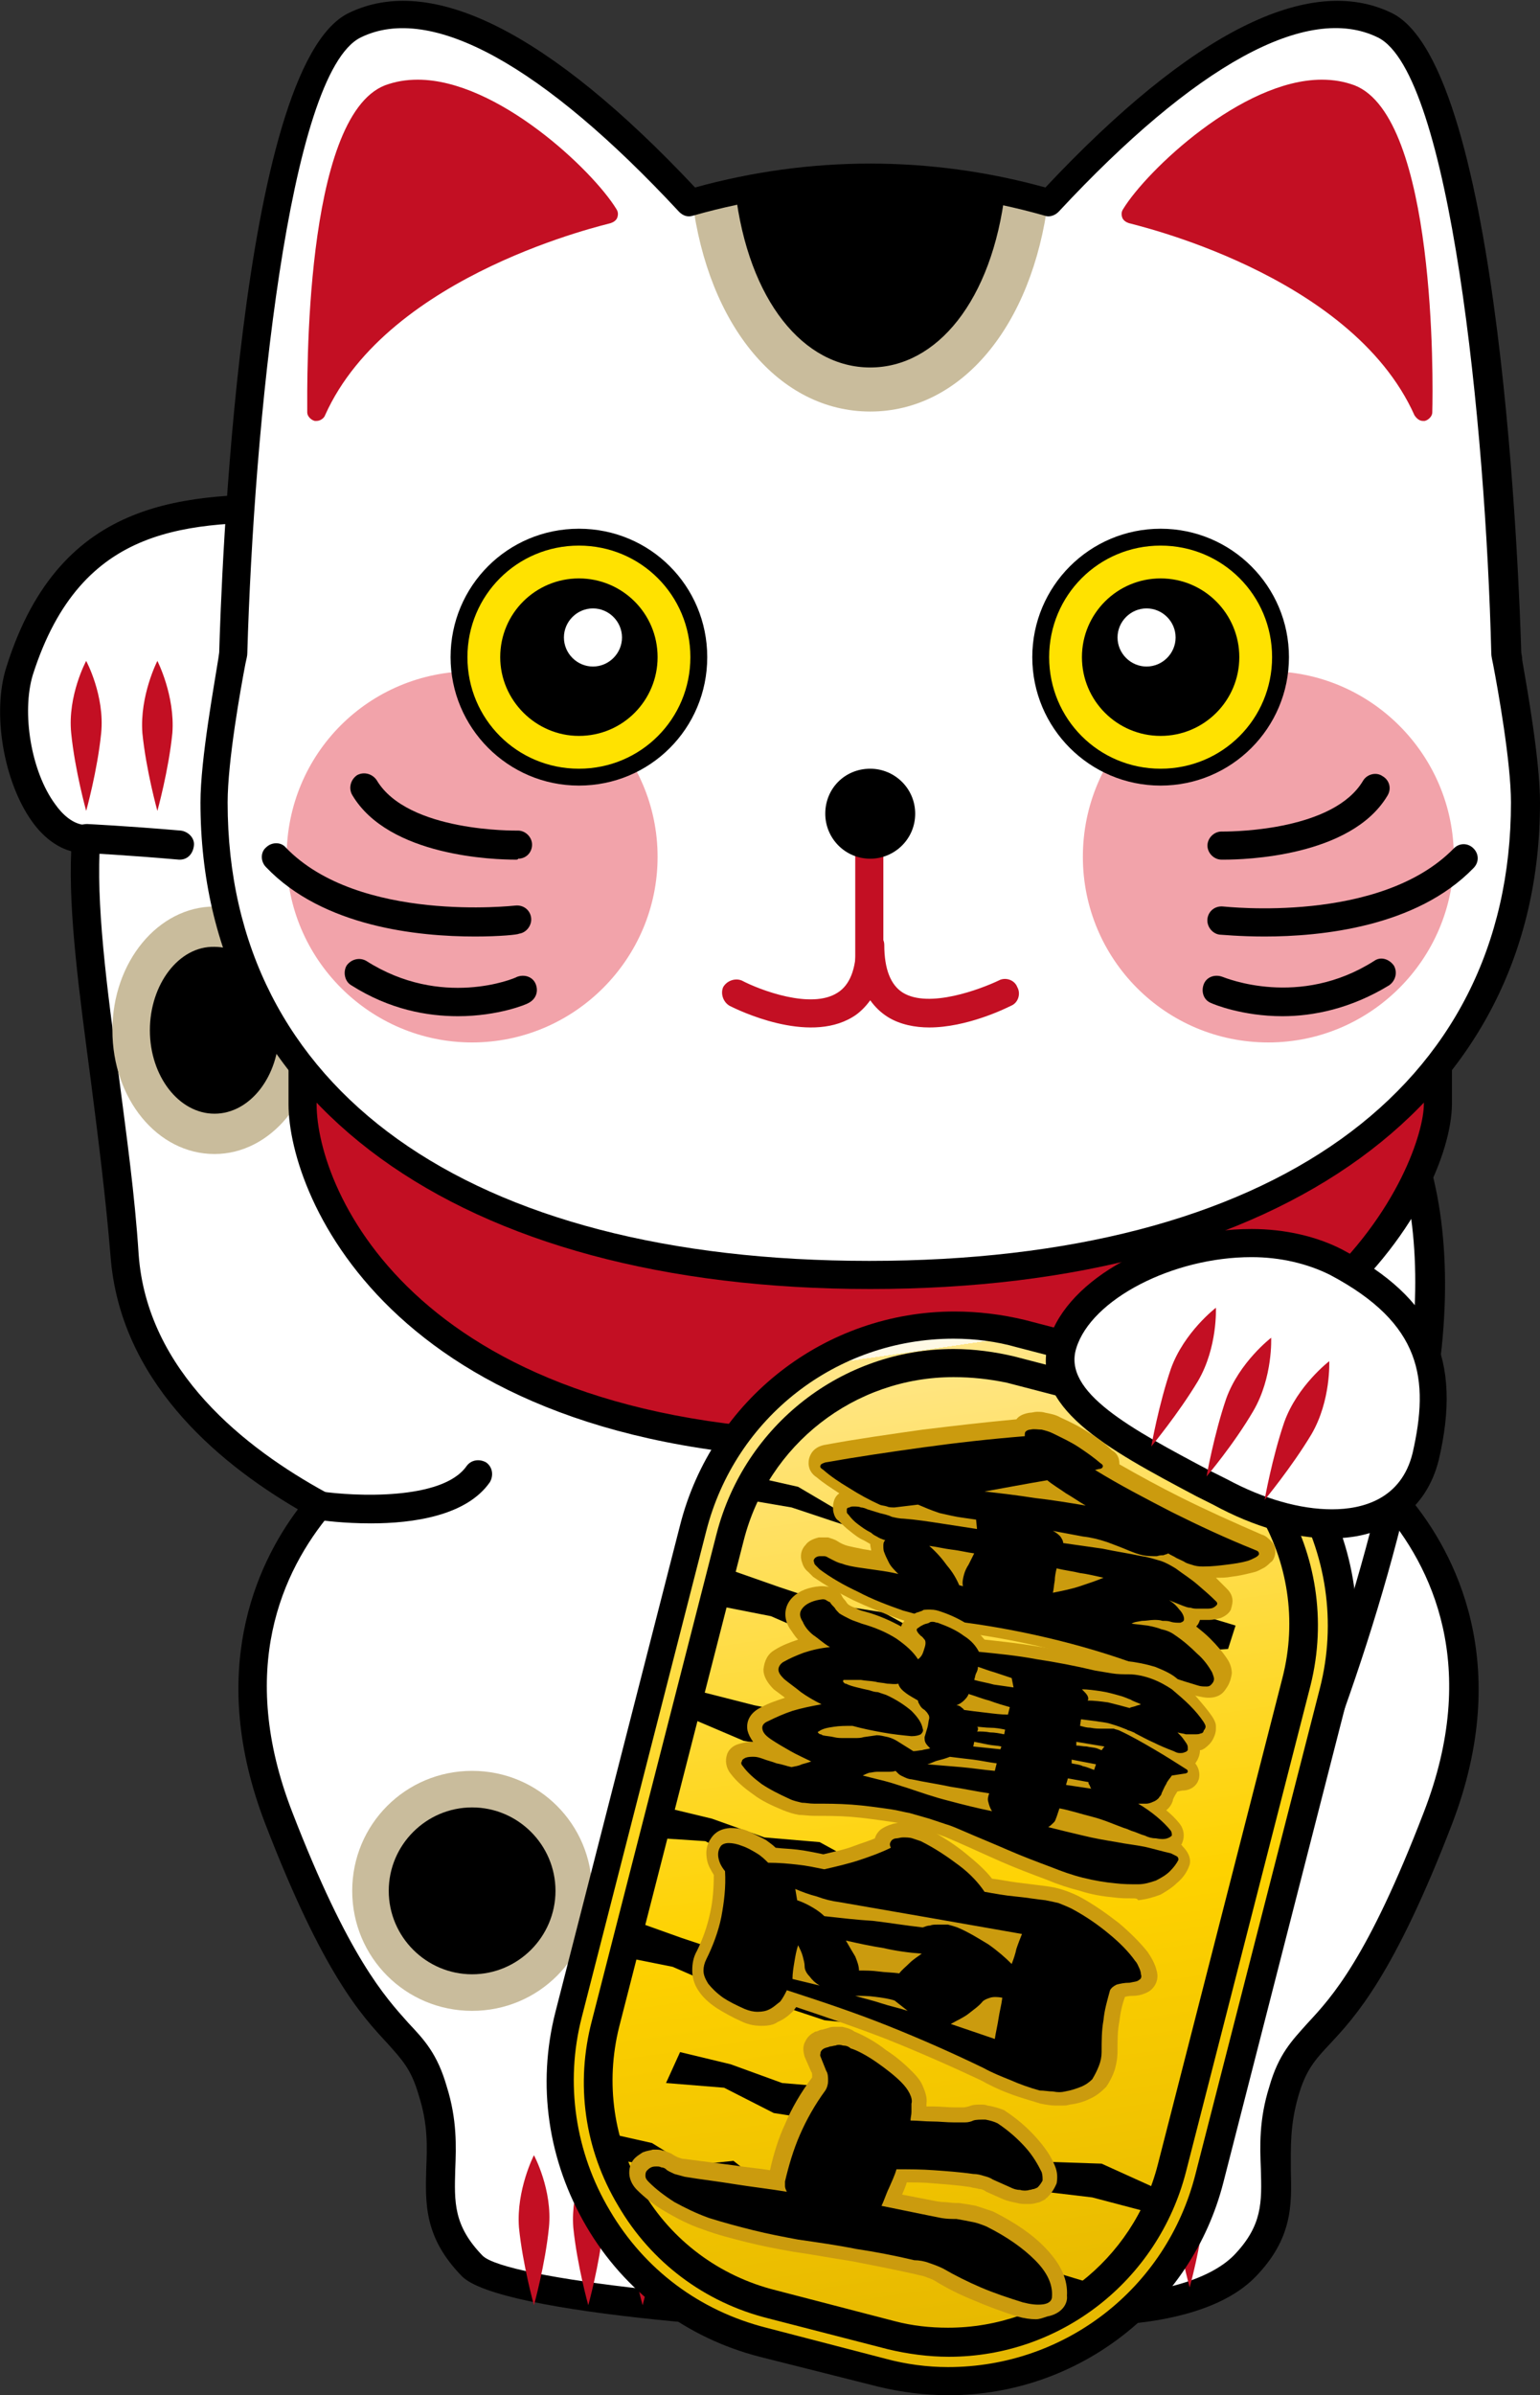 <?xml version="1.0" encoding="utf-8"?>
<!-- Generator: Adobe Illustrator 22.0.1, SVG Export Plug-In . SVG Version: 6.00 Build 0)  -->
<svg version="1.0" id="ÉåÉCÉÑÅ_x5B__x5F_1" xmlns="http://www.w3.org/2000/svg" xmlns:xlink="http://www.w3.org/1999/xlink"
	 x="0px" y="0px" viewBox="0 0 164.4 255.5" enable-background="new 0 0 164.4 255.5" xml:space="preserve">
<rect x="0" y="0" width="164.4" height="255.5" fill="#333333" stroke="none"/>
<g>
	<g>
		<g>
			<path fill="#FFFFFF" d="M2.1,71.6C7.6,54.2,20,54.2,32.3,54.2c12.3,0,16.9,3.5,16.9,14.4c0,8-5.4,14.9-13,18l11.9,22.5
				c17.7-10.7,43.5-11.6,43.5-11.6s27,0.9,44.7,12.3c1.4,0.1,2.8,0.4,4.1,0.9c12.4,4.9,15.8,26.3,8.2,49.2c5,5.8,11.3,17.1,4.8,33.9
				c-9.9,25.5-14,20.9-16.5,29.1c-2.5,8.2,1.8,12.6-4.2,18.7c-3.8,4-12.1,5.1-20,4.7c-8.3,2.7-58.3-0.3-62.5-4.7
				c-6-6.1-1.7-10.5-4.2-18.7c-2.5-8.2-6.6-3.6-16.5-29.1c-6.3-16.3-0.6-27.5,4.4-33.4c-8.7-4.7-19.7-13.3-20.7-26.6
				c-1.2-15.9-5-33.3-4.1-44.4C3.6,89.5,0,78.1,2.1,71.6z"/>
			<path d="M99.3,249c-15.3,0-46-2.1-50-6.2c-4-4.1-3.9-7.7-3.8-11.4c0.1-2.4,0.2-4.8-0.8-7.9c-0.8-2.8-1.8-3.8-3.4-5.6
				c-2.7-2.9-6.8-7.3-13-23.4c-6.2-16.1-1-27.5,3.5-33.5c-8.9-5.2-19-13.9-20-27c-0.5-6.1-1.3-12.5-2.1-18.7
				c-1.2-9.1-2.4-17.8-2.1-24.5c-1.5-0.4-3-1.5-4.2-3.2C0.4,83.4-0.9,76,0.7,71.1c5.8-18.4,19.5-18.4,31.6-18.4
				c13.5,0,18.5,4.3,18.5,15.9c0,7.8-4.8,15.1-12.5,18.8l10.4,19.7c17.8-10,41.8-10.9,42.9-11c1.2,0,27.4,1,45.3,12.4
				c1.5,0.2,2.9,0.5,4.2,1c12.9,5.1,16.9,26.6,9.4,50.3c4.8,5.8,11.1,17.6,4.5,34.8c-6.2,16.1-10.3,20.5-13,23.4
				c-1.6,1.7-2.6,2.8-3.4,5.6c-0.9,3.1-0.8,5.5-0.8,7.9c0.1,3.7,0.2,7.3-3.8,11.4c-4.4,4.5-13.2,5.2-18.1,5.2c-0.9,0-1.9,0-2.8-0.1
				C110.7,248.7,106.1,249,99.3,249z M32.3,55.7c-12.1,0-23.6,0-28.8,16.3c-1.2,4-0.2,10.3,2.4,13.8c0.7,1,1.9,2.2,3.3,2.2
				c0.4,0,0.8,0.2,1.1,0.5c0.3,0.3,0.4,0.7,0.4,1.1c-0.5,6.6,0.7,15.7,2,25.3c0.8,6.2,1.7,12.6,2.1,18.9c0.9,12.5,11.4,20.7,20,25.4
				c0.4,0.2,0.7,0.6,0.8,1c0.1,0.4,0,0.9-0.3,1.2c-5.2,6.2-10,16.7-4.1,31.9c6,15.5,9.9,19.7,12.4,22.5c1.7,1.8,3.1,3.3,4.1,6.8
				c1.1,3.5,1,6.4,0.9,8.8c-0.1,3.5-0.2,6,2.9,9.2c2.4,2.5,27.9,5.3,47.8,5.3c8.9,0,12-0.6,13.1-1c0.2-0.1,0.4-0.1,0.5-0.1
				c1,0.1,1.9,0.1,2.9,0.1c7.4,0,13.2-1.6,15.9-4.3c3.1-3.2,3-5.7,2.9-9.2c-0.1-2.5-0.2-5.3,0.9-8.8c1-3.5,2.4-4.9,4.1-6.8
				c2.6-2.8,6.4-6.9,12.4-22.5c6-15.5,0.9-26.2-4.5-32.4c-0.4-0.4-0.5-1-0.3-1.5c7.3-22.1,4-42.8-7.3-47.3c-1.1-0.5-2.4-0.7-3.7-0.8
				c-0.2,0-0.5-0.1-0.7-0.2c-17.2-11.1-43.7-12.1-44-12.1c-0.1,0-25.5,1-42.7,11.3c-0.4,0.2-0.8,0.3-1.2,0.2
				c-0.4-0.1-0.7-0.4-0.9-0.7L34.8,87.4c-0.2-0.4-0.2-0.8-0.1-1.2c0.2-0.4,0.5-0.7,0.9-0.9c7.3-3,12.1-9.5,12.1-16.6
				C47.7,58.7,44.1,55.7,32.3,55.7z"/>
		</g>
		<path d="M39.6,162.5c-2.9,0-5.2-0.3-5.7-0.4c-0.8-0.1-1.4-0.9-1.3-1.7c0.1-0.8,0.9-1.4,1.7-1.3c3.4,0.5,12.9,1,15.5-2.7
			c0.5-0.7,1.4-0.8,2.1-0.4c0.7,0.5,0.8,1.4,0.4,2.1C49.8,161.7,44.1,162.5,39.6,162.5z"/>
		<path d="M112.9,248C112.9,248,112.9,248,112.9,248c-0.8,0-1.5-0.7-1.5-1.5c0-0.3,0.1-2.7,2.3-8.3c0.4-0.6,24-38.9,33.5-78.5
			c0.2-0.8,1-1.3,1.8-1.1c0.8,0.2,1.3,1,1.1,1.8c-9.6,40.1-33.5,78.8-33.8,79.1c-1.9,4.8-2,6.9-2,6.9
			C114.4,247.3,113.7,248,112.9,248z"/>
		<path fill="#C30F23" d="M16.8,70.5c0,0,1.9,3.7,1.6,7.7c-0.4,4-1.6,8.3-1.6,8.3s-1.2-4.3-1.6-8.3C14.9,74.2,16.8,70.5,16.8,70.5z"
			/>
		<path fill="#C30F23" d="M9.2,70.5c0,0,2,3.7,1.6,7.7c-0.4,4-1.6,8.3-1.6,8.3S8,82.2,7.6,78.2C7.2,74.2,9.2,70.5,9.2,70.5z"/>
		<path fill="#C30F23" d="M68.6,229.9c0,0,1.9,3.7,1.6,7.7c-0.4,4-1.6,8.3-1.6,8.3s-1.2-4.3-1.6-8.3
			C66.7,233.6,68.6,229.9,68.6,229.9z"/>
		<path fill="#C30F23" d="M62.8,229.9c0,0,1.9,3.7,1.6,7.7c-0.4,4-1.6,8.3-1.6,8.3s-1.2-4.3-1.6-8.3
			C60.9,233.6,62.8,229.9,62.8,229.9z"/>
		<path fill="#C30F23" d="M57,229.9c0,0,2,3.7,1.6,7.7c-0.4,4-1.6,8.3-1.6,8.3s-1.2-4.3-1.6-8.3C55.1,233.6,57,229.9,57,229.9z"/>
		<path fill="#C30F23" d="M127,228c0,0,1.9,3.7,1.6,7.7c-0.4,4-1.6,8.3-1.6,8.3s-1.2-4.3-1.6-8.3C125.1,231.7,127,228,127,228z"/>
		<path fill="#C30F23" d="M121.2,229.8c0,0,2,3.7,1.6,7.7c-0.4,4-1.6,8.3-1.6,8.3s-1.2-4.3-1.6-8.3
			C119.3,233.5,121.2,229.8,121.2,229.8z"/>
		<path d="M19.2,91.7c-0.1,0-0.1,0-0.1,0C13.4,91.2,9.3,91,9.2,91c-0.8,0-1.5-0.7-1.5-1.6c0-0.8,0.6-1.5,1.6-1.5c0,0,4.2,0.2,10,0.7
			c0.8,0.1,1.5,0.8,1.4,1.6C20.6,91.1,20,91.7,19.2,91.7z"/>
		<g>
			<path fill="#C9BC9C" d="M22.9,123.1c6,0,10.9-5.9,10.9-13.2c0-7.3-4.9-13.2-10.9-13.2S12,102.6,12,109.9
				C12,117.2,16.8,123.1,22.9,123.1L22.9,123.1z"/>
			<path d="M16,109.9c0,4.9,3.1,8.9,6.9,8.9c3.8,0,6.9-4,6.9-8.9c0-4.9-3.1-8.9-6.9-8.9C19.1,100.9,16,105,16,109.9z"/>
		</g>
		<g>
			<path fill="#C9BC9C" d="M37.6,201.7c0,7.1,5.7,12.8,12.8,12.8s12.8-5.7,12.8-12.8c0-7.1-5.7-12.8-12.8-12.8
				S37.6,194.6,37.6,201.7z"/>
			<path d="M41.5,201.7c0,4.9,4,8.9,8.9,8.9c4.9,0,8.9-4,8.9-8.9c0-4.9-4-8.9-8.9-8.9C45.5,192.8,41.5,196.8,41.5,201.7z"/>
		</g>
	</g>
	<g>
		<g>
			<path fill="#C30F23" d="M32.3,117.7c0,7.5,9.1,36.4,59.3,36.4c49.5,0,61.9-28.9,61.9-36.4v-5.3c0-7.5-5.4-13.6-12.1-13.6h-97
				c-6.7,0-12.1,6.1-12.1,13.6V117.7z"/>
			<path d="M91.6,155.7c-49.6,0-60.8-28.1-60.8-37.9v-5.3c0-8.3,6.1-15.1,13.6-15.1h97c7.5,0,13.6,6.8,13.6,15.1v5.3
				C154.9,127.9,139.9,155.7,91.6,155.7z M44.4,100.4c-5.8,0-10.6,5.4-10.6,12.1v5.3c0,9.1,10.6,34.9,57.8,34.9
				c49.9,0,60.4-29.2,60.4-34.9v-5.3c0-6.7-4.7-12.1-10.6-12.1H44.4z"/>
		</g>
		<path fill="#FFFFFF" d="M24.9,69.7c0,0,1.6-61.4,12.9-67c10.4-5.1,25.4,7.7,35.9,18.9c6.1-1.8,12.5-2.7,19.2-2.7
			c6.7,0,13.1,1,19.2,2.7c10.4-11.2,25.4-24.1,35.9-18.9c11.3,5.6,12.9,67,12.9,67c0,0,2,10.5,2,15.9c0,34.7-31.3,50.4-70,50.4
			c-38.7,0-70-15.7-70-50.4C22.9,80.2,25,69.7,24.9,69.7z"/>
		<g>
			<path fill="#F2A3AA" d="M30.6,91.4c0,10.9,8.9,19.8,19.8,19.8c10.9,0,19.8-8.9,19.8-19.8c0-10.9-8.9-19.8-19.8-19.8
				C39.4,71.6,30.6,80.4,30.6,91.4z"/>
			<path fill="#F2A3AA" d="M115.6,91.4c0,10.9,8.8,19.8,19.8,19.8c10.9,0,19.8-8.9,19.8-19.8c0-10.9-8.9-19.8-19.8-19.8
				C124.4,71.6,115.6,80.4,115.6,91.4z"/>
		</g>
		<g>
			<g>
				<circle cx="123.9" cy="70.1" r="13.7"/>
				<path fill="#FFE200" d="M135.8,70.1c0,6.6-5.3,11.9-11.9,11.9c-6.6,0-11.9-5.3-11.9-11.9c0-6.6,5.3-11.9,11.9-11.9
					C130.5,58.2,135.8,63.5,135.8,70.1z"/>
				<circle cx="123.9" cy="70.1" r="8.4"/>
				<path fill="#FFFFFF" d="M125.5,68c0,1.7-1.4,3.1-3.1,3.1c-1.7,0-3.1-1.4-3.1-3.1c0-1.7,1.4-3.1,3.1-3.1
					C124.1,64.9,125.5,66.3,125.5,68z"/>
			</g>
			<g>
				<path d="M48.1,70.1c0,7.5,6.1,13.7,13.7,13.7c7.6,0,13.7-6.1,13.7-13.7c0-7.6-6.1-13.7-13.7-13.7C54.2,56.4,48.1,62.5,48.1,70.1
					z"/>
				<path fill="#FFE200" d="M49.9,70.1c0,6.6,5.3,11.9,11.9,11.9c6.6,0,11.9-5.3,11.9-11.9c0-6.6-5.3-11.9-11.9-11.9
					C55.2,58.2,49.9,63.5,49.9,70.1z"/>
				<path d="M53.4,70.1c0,4.6,3.8,8.4,8.4,8.4c4.7,0,8.4-3.8,8.4-8.4c0-4.7-3.8-8.4-8.4-8.4C57.2,61.7,53.4,65.4,53.4,70.1z"/>
				<path fill="#FFFFFF" d="M60.2,68c0,1.7,1.4,3.1,3.1,3.1c1.7,0,3.1-1.4,3.1-3.1c0-1.7-1.4-3.1-3.1-3.1
					C61.6,64.9,60.2,66.3,60.2,68z"/>
			</g>
		</g>
		<g>
			<path fill="#C30F23" d="M41.1,9.1c1.1-0.4,2.2-0.6,3.5-0.6c8.5,0,18.7,9.7,21.2,13.8c0.2,0.3,0.2,0.6,0.1,0.9
				c-0.1,0.3-0.4,0.5-0.7,0.6c-0.2,0.1-23.7,5.3-30.5,20.5c-0.1,0.3-0.5,0.6-0.9,0.6c-0.1,0-0.1,0-0.2,0c-0.4-0.1-0.8-0.5-0.8-0.9
				C32.8,40.7,32.4,12.5,41.1,9.1z"/>
			<path fill="#C30F23" d="M144.6,9.1c-1.1-0.4-2.2-0.6-3.5-0.6c-8.5,0-18.7,9.7-21.2,13.8c-0.2,0.3-0.2,0.6-0.1,0.9
				c0.1,0.3,0.4,0.5,0.7,0.6c0.2,0.1,23.7,5.3,30.5,20.5c0.2,0.3,0.5,0.6,0.9,0.6c0.1,0,0.1,0,0.2,0c0.4-0.1,0.8-0.5,0.8-0.9
				C153,40.7,153.3,12.5,144.6,9.1z"/>
		</g>
		<g>
			<rect x="91.3" y="86.8" fill="#C30F23" width="3" height="15.9"/>
			<path fill="#C30F23" d="M99.2,109.6c-1.5,0-3.1-0.3-4.4-1.1c-0.8-0.5-1.4-1.1-1.9-1.8c-0.5,0.7-1.2,1.4-1.9,1.8
				c-4.8,2.9-12.3-0.8-13.1-1.2c-0.7-0.4-1-1.3-0.7-2c0.4-0.7,1.3-1,2-0.7c1.9,1,7.4,3.1,10.2,1.3c1.3-0.8,2-2.5,2-5.1
				c0-0.8,0.7-1.5,1.5-1.5c0.8,0,1.5,0.7,1.5,1.5c0,2.6,0.7,4.3,2,5.1c2.8,1.7,8.3-0.4,10.2-1.3c0.7-0.4,1.7-0.1,2,0.7
				c0.4,0.7,0.1,1.7-0.7,2C107.3,107.6,103.2,109.6,99.2,109.6z"/>
		</g>
		<path d="M88.1,86.8c0,2.6,2.1,4.8,4.8,4.8c2.6,0,4.8-2.1,4.8-4.8c0-2.7-2.2-4.8-4.8-4.8C90.2,82,88.1,84.1,88.1,86.8z"/>
		<g>
			<g>
				<path d="M55,91.7c-2.1,0-13.5-0.3-17.4-6.9c-0.4-0.7-0.2-1.6,0.5-2.1c0.7-0.4,1.6-0.2,2.1,0.5c3.3,5.6,14.9,5.4,15.1,5.4
					c0,0,0,0,0,0c0.8,0,1.5,0.7,1.5,1.5c0,0.8-0.6,1.5-1.5,1.5C55.3,91.7,55.2,91.7,55,91.7z"/>
				<path d="M48.9,108.4c-3.3,0-7.3-0.7-11.4-3.3c-0.7-0.4-0.9-1.4-0.5-2.1c0.5-0.7,1.4-0.9,2.1-0.5c8,5.1,15.8,1.9,16.1,1.7
					c0.8-0.3,1.7,0,2,0.8c0.3,0.8,0,1.6-0.8,2C56.3,107.1,53.2,108.4,48.9,108.4z"/>
				<path d="M50.7,99.9c-6,0-16.2-1-22.3-7.4c-0.6-0.6-0.6-1.6,0-2.1c0.6-0.6,1.6-0.6,2.1,0c7.8,8.1,24.4,6.2,24.5,6.2
					c0.9-0.1,1.6,0.5,1.7,1.3c0.1,0.8-0.5,1.6-1.3,1.7C55.3,99.7,53.4,99.9,50.7,99.9z"/>
			</g>
			<g>
				<path d="M130.7,91.7c-0.2,0-0.3,0-0.3,0c-0.8,0-1.5-0.7-1.5-1.5c0-0.8,0.7-1.5,1.5-1.5c0,0,0,0,0.2,0c1.5,0,11.8-0.2,14.9-5.4
					c0.4-0.7,1.4-1,2.1-0.5c0.7,0.4,1,1.3,0.5,2.1C144.2,91.4,132.8,91.7,130.7,91.7z"/>
				<path d="M136.9,108.4c-4.3,0-7.4-1.3-7.6-1.4c-0.8-0.3-1.1-1.2-0.8-2c0.3-0.8,1.2-1.1,2-0.8c0.3,0.1,8.2,3.4,16.2-1.7
					c0.7-0.5,1.6-0.2,2.1,0.5c0.4,0.7,0.2,1.6-0.5,2.1C144.2,107.6,140.2,108.4,136.9,108.4z"/>
				<path d="M135,99.9c-2.7,0-4.6-0.2-4.8-0.2c-0.8-0.1-1.4-0.9-1.3-1.7c0.1-0.8,0.8-1.4,1.7-1.3c0.2,0,16.7,1.9,24.6-6.2
					c0.6-0.6,1.5-0.6,2.1,0c0.6,0.6,0.6,1.5,0,2.1C151.2,98.9,141,99.9,135,99.9z"/>
			</g>
		</g>
		<g>
			<path fill="#C9BC9C" d="M73.9,21.3c6-1.7,12.4-2.6,19-2.6c6.6,0,12.9,0.9,19,2.6c-1.7,13.5-9.3,22.6-19,22.6
				C83.2,43.9,75.6,34.8,73.9,21.3z"/>
			<path d="M92.9,18.6c5,0,9.8,0.6,14.4,1.8c-1.4,11.7-7.3,18.8-14.4,18.8c-7.1,0-13-7.1-14.4-18.8C83.1,19.2,87.9,18.6,92.9,18.6z"
				/>
		</g>
		<path d="M92.9,137.5c-44.1,0-71.5-19.9-71.5-51.9c0-4.6,1.5-12.7,1.9-15.3l0.1-0.7c0.2-6.8,2-62.4,13.8-68.2
			c8.8-4.3,21.4,2,37,18.6c12.3-3.4,25.1-3.4,37.4,0c15.6-16.6,28.2-22.9,37-18.6c11.7,5.8,13.6,61.5,13.8,68.2
			c0,0.1,0.1,0.4,0.1,0.8c0.5,2.9,1.9,10.7,1.9,15.2C164.4,117.6,137,137.5,92.9,137.5z M26.4,69.7c0,0.3-0.1,0.6-0.2,1.1
			c-0.5,2.6-1.9,10.4-1.9,14.8c0,30.6,25.6,48.9,68.5,48.9c42.9,0,68.5-18.3,68.5-48.9c0-4.3-1.4-12.1-1.9-14.7
			c-0.1-0.5-0.2-0.9-0.2-1.2h0c-0.6-24.3-4.4-61.9-12.1-65.7c-7.5-3.7-19.5,2.9-34.1,18.6c-0.4,0.4-1,0.6-1.5,0.4
			c-12.3-3.5-25.2-3.5-37.5,0c-0.6,0.2-1.1,0-1.5-0.4C58,7,46,0.3,38.5,4C30.8,7.8,27.1,45.4,26.4,69.7L26.4,69.7z"/>
	</g>
	<g>
		<g>
			<g>
				<linearGradient id="SVGID_1_" gradientUnits="userSpaceOnUse" x1="93.867" y1="144.706" x2="109.329" y2="251.058">
					<stop  offset="0" style="stop-color:#FEF9E5"/>
					<stop  offset="0" style="stop-color:#FFF0BC"/>
					<stop  offset="0" style="stop-color:#FFE688"/>
					<stop  offset="0.551" style="stop-color:#FED200"/>
					<stop  offset="0.645" style="stop-color:#F9CC00"/>
					<stop  offset="1" style="stop-color:#E5B700"/>
				</linearGradient>
				<path fill="url(#SVGID_1_)" d="M81.4,249.9c-15.4-3.9-24.7-19.6-20.7-35L74,162.9c3.9-15.4,19.6-24.7,35-20.7l12.7,3.3
					c15.4,3.9,24.7,19.6,20.7,35l-13.3,51.9c-3.9,15.4-19.6,24.7-35,20.7L81.4,249.9z"/>
				<path d="M101.3,255.5c-2.5,0-5-0.3-7.5-0.9l-12.7-3.2c-7.8-2-14.4-6.9-18.5-13.9c-4.1-7-5.3-15.1-3.3-22.9l13.3-51.9
					c3.4-13.4,15.5-22.8,29.3-22.8c2.5,0,5,0.3,7.5,0.9l12.7,3.3c7.8,2,14.4,6.9,18.5,13.9c4.1,7,5.3,15.1,3.3,22.9l-13.3,51.9
					C127.2,246.1,115.1,255.5,101.3,255.5z M101.8,142.8c-12.5,0-23.3,8.4-26.4,20.5l-13.3,51.9c-1.8,7-0.7,14.4,3,20.6
					c3.7,6.3,9.6,10.7,16.7,12.5l12.7,3.3c2.2,0.6,4.5,0.9,6.7,0.9c12.5,0,23.3-8.4,26.4-20.5l13.3-51.9c1.8-7,0.7-14.4-3-20.6
					c-3.7-6.3-9.7-10.7-16.7-12.5l-12.7-3.3C106.4,143.1,104.1,142.8,101.8,142.8z"/>
			</g>
		</g>
		<path d="M101.3,251.4c-2.2,0-4.4-0.3-6.5-0.8L82,247.3c-6.8-1.7-12.5-6-16-12c-3.6-6-4.6-13-2.8-19.8l13.3-51.9
			c3-11.6,13.4-19.7,25.3-19.7c2.2,0,4.4,0.3,6.5,0.8l12.7,3.3c14,3.6,22.4,17.8,18.9,31.8l-13.3,51.9
			C123.6,243.3,113.2,251.4,101.3,251.4z M101.8,146.9c-10.6,0-19.8,7.2-22.4,17.4l-13.3,51.9c-1.5,6-0.6,12.2,2.5,17.5
			c3.1,5.3,8.2,9.1,14.2,10.6l12.7,3.3c1.9,0.5,3.8,0.7,5.7,0.7c10.6,0,19.8-7.2,22.4-17.4l13.3-51.9c3.2-12.4-4.3-25-16.7-28.2
			l-12.7-3.3C105.6,147.1,103.7,146.9,101.8,146.9z"/>
		<polygon points="109.7,180.3 104.2,178.7 98.5,178.1 93.1,176.2 87.6,174.7 82.3,172.4 76.7,171.3 77.5,167.3 83.2,169.3 
			88.6,171.1 94.3,172 99.4,174.8 104.9,176.3 110.6,177.4 109.9,181 		"/>
		<polygon points="99.3,217.7 93.8,216.1 88,215.5 82.6,213.7 77.1,212.1 71.8,209.8 66.3,208.7 67.1,204.7 72.7,206.7 78.1,208.5 
			83.8,209.4 89,212.2 94.5,213.7 100.1,214.8 99.4,218.4 		"/>
		<polygon points="113.9,195.5 107.9,194.7 102.5,191.9 96.9,189.9 90.9,188.9 85.3,186.7 79.4,185.7 74,183.4 75,180.5 80.5,181.9 
			86.4,183.1 91.9,185.5 97.8,186.6 103.5,188.5 109.4,189.8 114.3,192.7 113.1,195.5 		"/>
		<polygon points="120.3,209.7 114.6,208.2 108.7,207.5 103,206.2 97.8,203.1 91.7,203.1 86.5,200.1 80.7,199.2 75.3,196.4 
			69.2,196 70.6,192.7 76,194 81.6,196 87.5,196.5 92.8,199.4 98.8,199.5 104,202.6 109.6,204.4 115.7,204.6 121,207 121,210.7 		
			"/>
		<polygon points="122.3,235.9 116.6,234.4 110.7,233.7 105,232.4 99.8,229.3 93.7,229.3 88.4,226.3 82.6,225.4 77.3,222.7 
			71.1,222.2 72.6,218.9 78,220.2 83.5,222.2 89.5,222.7 94.7,225.6 100.8,225.8 106,228.9 111.6,230.6 117.6,230.8 122.9,233.2 
			123,236.9 		"/>
		<polygon points="69.6,228.6 73.5,231 78.3,230.5 82.1,233.5 86.7,233.6 90.4,236.6 95.1,236.4 99.4,237.8 103,241 107.5,241.5 
			112,242.2 116.3,243.5 115.5,245.9 110.7,246.3 106.6,244.4 102.4,243 98.5,240.8 94.5,238.6 89.9,238.4 85.4,237.6 80.9,237.3 
			77.4,233.7 73.1,232.3 68.9,230.9 64.8,230.2 65.6,227.7 		"/>
		<polygon points="85.2,158.6 89.1,160.9 93.9,160.5 97.7,163.4 102.3,163.5 106,166.5 110.7,166.4 115,167.7 118.6,171 
			123.1,171.5 127.6,172.1 131.9,173.4 131.1,175.9 126.3,176.2 122.2,174.4 118,172.9 114.1,170.7 110.1,168.6 105.5,168.4 
			101,167.6 96.5,167.3 93,163.6 88.7,162.2 84.5,160.8 80.4,160.1 81.2,157.7 		"/>
	</g>
	<g>
		<g>
			<g>
				<path fill="#FFFFFF" d="M152.1,155.4c-2,8.5-12,9.1-21.9,3.8c-9.9-5.3-18.8-9.5-16.8-15.8c2.6-8.3,19.3-14,29.2-8.7
					C152.5,139.9,154.2,146.3,152.1,155.4z"/>
				<path d="M142.1,164.1c-3.9,0-8.2-1.2-12.6-3.6l-1.8-0.9c-9.6-5.1-17.9-9.5-15.7-16.7c2-6.5,11.7-11.8,21.6-11.8
					c3.6,0,7,0.8,9.7,2.2c9.8,5.2,12.8,11.7,10.3,22.4C152.3,161,148.1,164.1,142.1,164.1z M133.6,134.1c-8.4,0-17.1,4.5-18.7,9.7
					c-1.5,4.7,5.8,8.6,14.3,13.1l1.8,0.9c3.9,2.1,7.8,3.2,11.2,3.2c3.3,0,7.4-1.1,8.6-6c1.8-7.9,1-13.8-8.8-19
					C139.6,134.8,136.7,134.1,133.6,134.1z"/>
			</g>
		</g>
		<path fill="#C30F23" d="M135.7,142.7c0,0,0.2,4.2-1.9,7.8c-2.1,3.6-5,7-5,7s0.8-4.5,2.1-8.3C132.3,145.3,135.7,142.7,135.7,142.7z
			"/>
		<path fill="#C30F23" d="M141.9,145.2c0,0,0.2,4.2-1.9,7.8c-2.1,3.5-5,7-5,7s0.8-4.5,2.1-8.3C138.5,147.8,141.9,145.2,141.9,145.2z
			"/>
		<path fill="#C30F23" d="M129.8,139.5c0,0,0.2,4.2-1.9,7.8c-2.1,3.5-5,7-5,7s0.8-4.5,2.1-8.3C126.4,142.1,129.8,139.5,129.8,139.5z
			"/>
	</g>
	<g>
		<path fill="#CB9B0E" d="M129,181.1c-0.4,0-0.8-0.1-1.3-0.2c-1-0.3-2.1-0.6-3.1-1c-1.1-0.4-2.1-0.7-3.1-1.2
			c-3.1-1.1-6.4-2.1-9.8-2.9c-3.3-0.8-6.7-1.4-10.1-1.8c-0.9-0.1-1.8-0.2-2.8-0.5c-1-0.2-1.9-0.5-2.8-0.8c-1.7-0.6-3.4-1.3-4.9-2
			c-1.6-0.8-3-1.6-4.3-2.5l-0.5-0.5c-0.5-0.4-0.6-0.8-0.7-1.1c-0.2-0.6-0.1-1.3,0.4-1.8c0.2-0.3,0.6-0.6,1.4-0.8c0.1,0,0.4,0,0.4,0
			c0.2,0,0.4,0,0.6,0c0.3,0.1,0.7,0.2,1,0.4c0.3,0.2,0.7,0.4,1.1,0.5c0.4,0.1,0.9,0.2,1.4,0.3c0.4,0.1,0.7,0.1,1.1,0.2
			c0-0.2-0.1-0.4-0.1-0.7c-0.2-0.1-0.5-0.3-0.7-0.4c-0.5-0.2-1-0.6-1.5-1c-0.4-0.3-0.8-0.7-1.2-1.1c-0.2-0.1-0.4-0.4-0.5-0.8
			c-0.1-0.3-0.1-0.8,0-1.2h0c0.1-0.4,0.3-0.7,0.6-0.9c-0.9-0.6-1.7-1.1-2.4-1.7c-1.1-0.7-0.9-1.8-0.8-2.1c0.1-0.3,0.4-1.2,1.8-1.4
			c3.2-0.6,6.8-1.1,10.3-1.6c3.3-0.4,6.7-0.8,10-1.1c0.3-0.4,0.8-0.6,1.4-0.7c0.3,0,0.5-0.1,0.8-0.1c0.3,0,0.6,0,0.9,0.1
			c0.5,0.1,1.1,0.2,1.6,0.5c1.1,0.5,2.1,1,3,1.6c1,0.6,1.8,1.2,2.5,1.9c0.7,0.4,0.8,1,0.8,1.5c2.1,1.2,4.3,2.4,6.5,3.5
			c2.8,1.4,5.7,2.7,8.7,4c0.4,0.1,0.7,0.4,1,0.7c0.5,0.5,0.6,1.3,0.2,2c-0.1,0.1-0.1,0.2-0.2,0.2c-0.2,0.2-0.4,0.4-0.7,0.6
			c-0.4,0.2-0.7,0.4-1.1,0.5c-0.8,0.2-1.6,0.4-2.5,0.5c-0.5,0.1-1,0.1-1.6,0.1c0.4,0.4,0.8,0.8,1.2,1.2c0.5,0.5,0.7,1.1,0.5,1.8
			c0,0.1-0.1,0.3-0.1,0.4c-0.2,0.4-0.6,0.7-1.1,0.9c-0.5,0.1-0.8,0.2-1.2,0.2c-0.3,0-1,0-1,0c-0.1,0.3-0.2,0.5-0.4,0.7
			c0.5,0.4,1,0.8,1.5,1.3c0.7,0.7,1.4,1.5,1.9,2.3c0.3,0.5,0.4,1,0.4,1.4c-0.1,0.7-0.3,1.2-0.6,1.6
			C130.7,180.4,130.3,181.1,129,181.1C129.1,181.1,129,181.1,129,181.1z"/>
		<path d="M109.5,152.7c0.1-0.1,0.3-0.2,0.5-0.2c0.4-0.1,0.8,0,1.2,0c0.4,0.1,0.8,0.2,1.2,0.4c1,0.5,1.9,0.9,2.8,1.5
			c0.9,0.6,1.6,1.1,2.3,1.7c0.2,0.1,0.3,0.3,0.2,0.4c0,0.1-0.2,0.2-0.4,0.2l-0.4,0.1c2.6,1.6,5.3,3,8.2,4.5c2.8,1.4,5.8,2.8,8.8,4
			c0.2,0.1,0.3,0.1,0.4,0.2c0.1,0.1,0.1,0.2,0.1,0.3c-0.1,0.2-0.3,0.3-0.5,0.4c-0.2,0.1-0.4,0.2-0.7,0.3c-0.7,0.2-1.4,0.3-2.2,0.4
			c-0.8,0.1-1.6,0.2-2.5,0.2c-0.3,0-0.6,0-1-0.1c-0.3-0.1-0.7-0.2-0.9-0.3c-0.3-0.2-0.6-0.3-1-0.5c-0.3-0.2-0.6-0.3-0.9-0.5
			c-0.1,0.1-0.3,0.1-0.5,0.2c-0.2,0-0.4,0-0.7,0.1c-0.5,0-1,0-1.5-0.1c-0.5-0.1-1-0.3-1.5-0.5c-0.7-0.3-1.5-0.6-2.3-0.9
			c-0.9-0.3-1.7-0.5-2.6-0.6l-3.2-0.6c0.4,0.2,0.6,0.4,0.8,0.6c0.2,0.3,0.3,0.5,0.3,0.7c1.4,0.2,2.8,0.4,4.2,0.6
			c1.4,0.3,2.8,0.5,4.2,0.8c0.7,0.1,1.3,0.3,2,0.5c0.6,0.2,1.1,0.5,1.6,0.8c0.8,0.6,1.6,1.1,2.3,1.7c0.7,0.6,1.4,1.2,2,1.8
			c0.1,0.1,0.2,0.2,0.1,0.4c-0.1,0.1-0.2,0.2-0.4,0.3c-0.2,0.1-0.5,0.1-0.7,0.1c-0.3,0-0.6,0-0.9,0c-0.3,0-0.5,0-0.8-0.1
			c-0.3,0-0.5-0.1-0.8-0.2l-1.5-0.6c0.5,0.3,0.8,0.6,1.1,1c0.3,0.3,0.5,0.7,0.5,1c0,0.2-0.1,0.3-0.4,0.4c-0.3,0-0.7,0-1-0.1
			c-0.3-0.1-0.5-0.1-0.9-0.1c-0.3-0.1-0.6-0.1-0.9-0.1c-0.4,0-0.8,0.1-1.3,0.1c-0.5,0.1-0.8,0.1-1.1,0.3l1.7,0.2
			c0.5,0.1,1,0.2,1.5,0.4c0.5,0.1,1,0.3,1.4,0.6c0.9,0.6,1.7,1.3,2.4,2c0.7,0.6,1.2,1.3,1.6,2c0.1,0.3,0.2,0.5,0.2,0.7
			c0,0.2-0.1,0.4-0.3,0.6c-0.1,0.1-0.2,0.2-0.5,0.2c-0.3,0-0.6,0-0.9-0.1c-1-0.3-2-0.6-3.1-1c-1-0.4-2-0.7-3-1.1
			c-3.2-1.2-6.6-2.2-10-3c-3.4-0.8-6.8-1.4-10.2-1.8c-0.9-0.1-1.8-0.2-2.6-0.4c-0.9-0.2-1.8-0.5-2.6-0.7c-1.7-0.6-3.3-1.2-4.8-2
			c-1.5-0.7-2.9-1.5-4.1-2.4c-0.1-0.1-0.3-0.3-0.4-0.4c-0.1-0.1-0.2-0.2-0.2-0.4c-0.1-0.1,0-0.3,0.1-0.4c0.1-0.1,0.3-0.2,0.5-0.2
			c0.2,0,0.3,0,0.5,0c0.2,0,0.3,0.1,0.5,0.2c0.4,0.2,0.9,0.5,1.4,0.6c0.5,0.2,1.1,0.3,1.7,0.4c0.7,0.1,1.4,0.2,2.1,0.3
			c0.7,0.1,1.4,0.2,2.2,0.4c-0.4-0.4-0.8-0.8-1-1.2c-0.2-0.4-0.4-0.8-0.5-1.1c-0.1-0.2-0.1-0.5-0.1-0.7c0-0.2,0-0.4,0.2-0.6
			c-0.3-0.1-0.6-0.2-0.9-0.4c-0.2-0.1-0.4-0.2-0.6-0.4c-0.6-0.3-1-0.6-1.4-0.9c-0.4-0.3-0.7-0.6-1-1c-0.1-0.1-0.2-0.2-0.2-0.3
			c0-0.1,0-0.2,0-0.3c0-0.1,0.1-0.2,0.3-0.2c0.1-0.1,0.3-0.1,0.4-0.1c0.3,0,0.6,0,0.8,0.1c0.2,0,0.5,0.1,0.7,0.2l1.3,0.4
			c0.4,0.1,0.9,0.2,1.3,0.4c0.4,0.1,0.9,0.2,1.3,0.2c1.3,0.1,2.6,0.3,3.9,0.5c1.3,0.2,2.6,0.4,3.9,0.6l-0.1-1l-1.4-0.2
			c-0.8-0.1-1.6-0.3-2.5-0.5c-0.9-0.3-1.6-0.6-2.3-0.9l-2.5,0.3c-0.3,0-0.6,0-0.8-0.1c-0.3-0.1-0.6-0.1-0.8-0.2
			c-1.1-0.5-2.2-1.1-3.3-1.8c-1-0.6-1.9-1.2-2.7-1.9c-0.3-0.2-0.4-0.3-0.3-0.5c0-0.1,0.2-0.2,0.5-0.3c3.4-0.6,6.8-1.1,10.4-1.6
			c3.6-0.5,7.2-0.9,10.9-1.2C109.4,152.9,109.4,152.8,109.5,152.7z M101.1,167c0.6,0.7,1,1.4,1.3,2.1l0.4,0.1
			c-0.1-0.4,0-0.8,0.1-1.2c0.1-0.4,0.3-0.8,0.5-1.1c0.1-0.2,0.2-0.4,0.3-0.6c0.1-0.2,0.2-0.4,0.3-0.6c-0.8-0.1-1.5-0.3-2.4-0.4
			c-0.8-0.1-1.6-0.3-2.4-0.4C100,165.6,100.6,166.3,101.1,167z M108.4,158.5c-1.1,0.2-2.2,0.4-3.3,0.6c1.8,0.2,3.5,0.4,5.4,0.7
			c1.8,0.2,3.6,0.5,5.4,0.8c-0.7-0.4-1.4-0.9-2.1-1.3c-0.7-0.5-1.4-0.9-2-1.4C110.6,158.1,109.5,158.3,108.4,158.5z M112.6,168.6
			c-0.1,0.5-0.1,0.9-0.2,1.3c1-0.2,2-0.4,2.9-0.7c0.9-0.3,1.8-0.6,2.5-0.9c-0.9-0.2-1.7-0.4-2.5-0.5c-0.8-0.2-1.7-0.3-2.5-0.5
			C112.7,167.7,112.6,168.2,112.6,168.6z"/>
		<path fill="#CB9B0E" d="M120.9,202.5c-0.7,0-1.3,0-2-0.1c-1.1-0.1-2.4-0.3-3.6-0.7c-1.2-0.3-2.4-0.7-3.6-1.2
			c-1.6-0.6-3.2-1.2-4.8-1.9c-1.6-0.7-3.1-1.4-4.7-2.1c-0.5-0.2-1.1-0.5-1.7-0.7c-0.6-0.2-1.1-0.4-1.7-0.6c-0.7-0.2-1.3-0.4-2-0.6
			c-0.6-0.1-1.2-0.2-1.9-0.3c-1.4-0.2-2.8-0.4-4.1-0.5c-1.3-0.1-2.6-0.1-3.8-0.1c-0.7,0-1.2-0.1-1.7-0.1c-0.6-0.1-1.2-0.3-1.7-0.5
			c-1.2-0.5-2.3-1-3.2-1.7c-1-0.7-1.8-1.4-2.4-2.2c-0.5-0.6-0.6-1.4-0.4-2c0.1-0.4,0.5-1,1.4-1.2c0.4-0.1,0.7-0.2,1.1-0.2
			c0,0,0.2,0,0.3,0c-0.3-0.4-0.5-0.8-0.6-1.2c-0.2-1.1,0.4-2,1.5-2.5c0.7-0.4,1.6-0.7,2.5-1c-0.4-0.3-0.8-0.6-1.2-0.9
			c-0.7-0.7-1.1-1.4-1.1-2.1c0.1-1,0.5-1.7,1.2-2.1c0.8-0.5,1.6-0.8,2.5-1.1c-0.4-0.4-0.6-0.8-0.9-1.2c-0.7-1.1-0.6-2.4,0.3-3.3
			c0.7-0.7,1.7-1.1,3-1.2c0.1,0,0.1,0,0.2,0c0.4,0,0.7,0.1,0.9,0.1c0.2,0.1,0.9,0.3,1.2,1c0,0,0,0,0,0c0,0,0.1,0.2,0.3,0.4
			c0.1,0.1,0.2,0.3,0.3,0.4c0.1,0.1,0.4,0.3,0.8,0.4c0.3,0.2,0.6,0.3,1,0.4c1.5,0.4,2.8,1,3.9,1.6c0.1-0.4,0.4-0.7,0.8-1
			c0.2-0.2,0.5-0.3,0.9-0.5c0.1,0,0.3-0.1,0.6-0.2c0-0.1,0.4-0.1,0.8-0.1c0.5,0,0.8,0.1,1.1,0.2c1.2,0.4,2.2,0.9,3.1,1.5
			c0.7,0.5,1.2,1,1.6,1.5c1.8,0.2,3.7,0.4,5.5,0.7c2,0.3,4.2,0.7,6.3,1.2c0.5,0.1,1.1,0.2,1.7,0.3c0.5,0.1,1.1,0.1,1.7,0.1
			c1,0.1,2,0.3,3,0.6c1,0.4,1.9,0.8,2.5,1.4c0.7,0.6,1.4,1.2,2,1.9c0.6,0.7,1.2,1.4,1.6,2c0.2,0.3,0.4,0.7,0.4,1c0,0.1,0,0.2,0,0.3
			c0,0.4-0.1,0.7-0.3,1.1c-0.2,0.4-0.5,0.7-0.9,1c-0.2,0.1-0.3,0.2-0.5,0.2c0,0.4-0.1,0.7-0.3,1.1c-0.1,0.1-0.1,0.2-0.2,0.3
			c0.4,0.5,0.5,1.1,0.4,1.6c-0.2,0.8-0.9,1.3-1.8,1.3l-0.5,0.1c-0.1,0.1-0.1,0.2-0.2,0.3c-0.1,0.2-0.3,0.5-0.3,0.7
			c-0.1,0.3-0.3,0.7-0.7,1c0.6,0.5,1,0.9,1.4,1.4c0.5,0.6,0.6,1.4,0.3,2.1c0,0.1-0.1,0.1-0.1,0.2c0,0,0.1,0,0.1,0.1
			c0.9,0.9,0.9,1.6,0.8,2c-0.3,0.9-0.8,1.5-1.4,2c-0.4,0.4-1,0.8-1.7,1.2c-0.8,0.3-1.5,0.5-2.4,0.6
			C121.4,202.5,121.2,202.5,120.9,202.5z"/>
		<path d="M98.6,176.1c0.1-0.3,0.2-0.6,0.2-0.8c0-0.1,0-0.3-0.1-0.4c-0.1-0.1-0.2-0.3-0.4-0.4c-0.2-0.2-0.3-0.3-0.4-0.5
			c-0.1-0.2,0-0.3,0.2-0.4c0.1-0.1,0.3-0.2,0.5-0.3c0.2-0.1,0.4-0.1,0.6-0.2c0.1-0.1,0.2-0.1,0.4-0.1c0.2,0,0.3,0.1,0.5,0.1
			c1.1,0.4,2,0.8,2.8,1.4c0.8,0.5,1.3,1.1,1.6,1.7c2,0.2,4.1,0.4,6.2,0.8c2,0.3,4.1,0.7,6.2,1.2c0.6,0.1,1.2,0.2,1.8,0.3
			c0.6,0.1,1.2,0.1,1.8,0.1c0.8,0,1.7,0.2,2.5,0.5c0.8,0.3,1.5,0.7,2.1,1.1c0.7,0.6,1.3,1.1,1.9,1.7c0.6,0.6,1.1,1.2,1.5,1.8
			c0.1,0.2,0.2,0.3,0.2,0.5c0,0.1-0.1,0.3-0.2,0.4c0,0.1-0.1,0.3-0.3,0.3c-0.2,0.1-0.4,0.1-0.6,0.1c-0.3,0-0.6,0-1,0
			c-0.3-0.1-0.6-0.1-0.9-0.2c0.3,0.3,0.5,0.5,0.7,0.8c0.2,0.3,0.4,0.5,0.4,0.8c0,0.1,0,0.2,0,0.3c-0.1,0.1-0.2,0.2-0.3,0.2
			c-0.2,0.1-0.3,0.1-0.6,0.1c-0.2,0-0.4-0.1-0.6-0.2c-0.8-0.3-1.5-0.6-2.1-0.9c-0.7-0.3-1.4-0.7-2-1c-0.1-0.1-0.2-0.1-0.4-0.2
			c-0.2-0.1-0.4-0.1-0.5-0.2c-0.5-0.2-1-0.4-1.7-0.6c-0.6-0.2-1.1-0.2-1.6-0.3l-1.6-0.2l-0.1,0.7c0.4,0.1,0.7,0.2,1.1,0.2
			c0.5,0.1,0.8,0.1,1.2,0.1l0.6,0c0.2,0,0.5,0,0.7,0c0.2,0.1,0.4,0.1,0.6,0.2c1.3,0.6,2.5,1.3,3.7,2c1.2,0.7,2.3,1.4,3.4,2.1
			c0.2,0.1,0.2,0.2,0.2,0.3c0,0.1-0.2,0.2-0.4,0.2l-1.3,0.2c-0.2,0.3-0.5,0.6-0.6,0.9c-0.2,0.3-0.3,0.6-0.5,1c0,0.2-0.2,0.3-0.3,0.5
			c-0.1,0.1-0.3,0.3-0.6,0.4c-0.2,0.1-0.5,0.2-0.7,0.2c-0.3,0-0.6,0-0.9,0c0.7,0.4,1.4,0.9,2,1.4c0.6,0.5,1.1,1,1.5,1.5
			c0.1,0.2,0.1,0.3,0.1,0.5c-0.1,0.1-0.2,0.2-0.5,0.3c-0.3,0.1-0.7,0.1-1.2,0c-0.4,0-0.8-0.1-1.2-0.3c-0.4-0.1-0.8-0.3-1.1-0.4
			c-0.4-0.1-0.7-0.3-1.1-0.4c-1.1-0.4-2.2-0.9-3.4-1.2c-1.2-0.3-2.4-0.7-3.5-0.9l-0.3,0.9c-0.1,0.2-0.1,0.4-0.3,0.6
			c-0.2,0.2-0.4,0.4-0.6,0.5c1.2,0.3,2.4,0.6,3.7,0.9c1.2,0.3,2.4,0.5,3.6,0.7c1,0.2,2,0.3,3,0.5c0.9,0.2,1.9,0.5,2.8,0.7
			c0.2,0.1,0.4,0.2,0.6,0.3c0.2,0.1,0.2,0.3,0.2,0.4c-0.2,0.4-0.5,0.8-0.9,1.2c-0.4,0.4-0.9,0.7-1.5,1c-0.6,0.2-1.2,0.4-1.9,0.4
			c-0.8,0-1.6,0-2.4-0.1c-1.1-0.1-2.3-0.3-3.5-0.6c-1.2-0.3-2.3-0.7-3.3-1.1c-1.6-0.6-3.2-1.2-4.8-1.9c-1.6-0.7-3.1-1.3-4.7-2
			c-0.5-0.2-1.1-0.5-1.8-0.7c-0.6-0.2-1.2-0.4-1.8-0.6c-0.7-0.2-1.4-0.4-2.1-0.6c-0.6-0.1-1.3-0.3-2-0.4c-1.4-0.2-2.8-0.4-4.2-0.5
			c-1.4-0.1-2.7-0.1-4-0.1c-0.5,0-0.9-0.1-1.3-0.1c-0.4-0.1-0.9-0.2-1.3-0.4c-1.1-0.5-2.1-1-3-1.6c-0.8-0.6-1.5-1.2-2-1.9
			c-0.2-0.2-0.2-0.4-0.1-0.5c0-0.2,0.2-0.3,0.4-0.4c0.3-0.1,0.5-0.1,0.9-0.1c0.3,0,0.6,0.1,0.9,0.2c0.5,0.2,1,0.3,1.5,0.5
			c0.6,0.1,1.1,0.3,1.6,0.4c0.4-0.1,0.7-0.1,1.1-0.3c0.4-0.1,0.7-0.2,1-0.3c-0.8-0.4-1.5-0.7-2.2-1.1c-0.7-0.4-1.4-0.8-2-1.2
			c-0.6-0.4-0.9-0.7-1-1.1c-0.1-0.4,0.1-0.7,0.6-0.9c0.8-0.4,1.7-0.8,2.6-1.1c1-0.3,2-0.5,3.1-0.7c-0.8-0.4-1.5-0.8-2.2-1.3
			c-0.6-0.5-1.2-0.9-1.8-1.4c-0.4-0.4-0.6-0.7-0.6-1c0-0.3,0.2-0.6,0.5-0.8c0.7-0.4,1.4-0.7,2.2-1c0.9-0.3,1.8-0.5,2.8-0.6
			c-0.7-0.4-1.2-0.9-1.8-1.3c-0.5-0.4-0.9-0.9-1.1-1.4c-0.4-0.6-0.4-1.1,0.1-1.6c0.4-0.4,1.1-0.7,2-0.8c0.1,0,0.3,0,0.4,0.1
			c0.2,0.1,0.3,0.2,0.4,0.2c0.1,0.2,0.3,0.4,0.5,0.6c0.1,0.2,0.3,0.4,0.5,0.6c0.3,0.2,0.7,0.4,1.1,0.6c0.4,0.2,0.8,0.3,1.3,0.5
			c1.4,0.4,2.6,0.9,3.7,1.6c1,0.7,1.8,1.4,2.3,2.2C98.4,176.7,98.5,176.4,98.6,176.1z M94.7,179.6c-0.4-0.1-0.9-0.1-1.2-0.2
			c-0.5-0.1-1.1-0.1-1.6-0.2c-0.5,0-1,0-1.5,0c-0.1,0-0.2,0-0.3,0c-0.1,0-0.1,0.1-0.1,0.1c0,0.1,0,0.1,0.1,0.2
			c0.1,0.1,0.1,0.1,0.2,0.1c0.4,0.2,0.8,0.3,1.2,0.4c0.4,0.1,0.8,0.2,1.3,0.3c0.3,0.1,0.6,0.2,0.9,0.2c0.3,0.1,0.6,0.2,0.9,0.3
			c1.1,0.5,2,1.1,2.7,1.7c0.7,0.7,1.1,1.3,1.2,1.9c0.1,0.2,0,0.4-0.2,0.6c-0.2,0.1-0.5,0.2-1,0.2c-1-0.1-2-0.2-3.1-0.4
			c-1.1-0.2-2.1-0.4-3.2-0.7c-0.7,0-1.4,0-2,0.1c-0.7,0.1-1.2,0.2-1.6,0.5c-0.1,0-0.1,0.1-0.1,0.1c0,0,0.1,0.1,0.1,0.1
			c0,0,0.1,0.1,0.2,0.1c0.1,0,0.2,0.1,0.2,0.1c0.4,0.1,0.8,0.1,1.2,0.2c0.4,0.1,0.7,0.1,1.1,0.1c0.4,0,0.8,0,1.1,0
			c0.4,0,0.7,0,1-0.1l1.4-0.2c0.4,0,0.7,0.1,1.2,0.2c0.4,0.1,0.8,0.3,1.1,0.5l1.6,1c0.3,0,0.7-0.1,0.9-0.1c0.3-0.1,0.6-0.1,0.9-0.2
			c-0.2-0.2-0.4-0.4-0.5-0.6c-0.1-0.2-0.1-0.4-0.1-0.6c0.1-0.3,0.2-0.7,0.3-1c0.1-0.3,0.1-0.7,0.2-1c0-0.1,0-0.3-0.1-0.4
			c-0.1-0.2-0.2-0.3-0.4-0.5c-0.2-0.1-0.4-0.3-0.5-0.5c-0.1-0.2-0.2-0.3-0.2-0.5c-0.5-0.3-0.9-0.5-1.3-0.8c-0.4-0.3-0.7-0.6-0.8-1
			C95.5,179.7,95.1,179.6,94.7,179.6z M94.7,189c-0.4,0-0.8,0-1.1,0c-0.3,0-0.6,0.1-0.8,0.1c-0.3,0.1-0.5,0.2-0.7,0.3
			c0.8,0.2,1.6,0.4,2.4,0.6c0.8,0.2,1.6,0.5,2.3,0.7c1.5,0.5,2.9,1,4.5,1.4c1.5,0.4,3.1,0.8,4.6,1.1c-0.2-0.3-0.3-0.6-0.4-1
			c-0.1-0.3,0-0.6,0.1-0.9c-1.4-0.2-2.7-0.5-4.1-0.7c-1.4-0.3-2.8-0.5-4.2-0.8c-0.2,0-0.5-0.1-0.7-0.2c-0.2-0.1-0.5-0.2-0.7-0.4
			l-0.3-0.3C95.4,189,95,189,94.7,189z M100.1,187.8c-0.4,0.1-0.7,0.3-1.1,0.4c1.2,0.1,2.4,0.2,3.6,0.3c1.2,0.1,2.4,0.3,3.6,0.4
			l0.2-0.8c-0.8-0.1-1.7-0.3-2.5-0.4c-0.9-0.1-1.7-0.2-2.5-0.3C100.9,187.6,100.5,187.7,100.1,187.8z M102.9,181.4
			c-0.2,0.2-0.5,0.4-0.8,0.5c0.2,0,0.4,0.1,0.5,0.2c0.1,0.1,0.3,0.2,0.3,0.3c0.7,0.1,1.5,0.2,2.4,0.3c0.8,0.1,1.6,0.2,2.3,0.2
			l0.2-0.8c-0.7-0.2-1.4-0.4-2.2-0.7c-0.8-0.2-1.5-0.5-2.2-0.7C103.3,181,103.1,181.2,102.9,181.4z M104.2,178.5
			c-0.1,0.2-0.1,0.4-0.2,0.7c0.7,0.2,1.4,0.3,2.1,0.5c0.7,0.1,1.4,0.2,2.1,0.3l-0.2-1c-0.6-0.2-1.2-0.4-1.8-0.6
			c-0.7-0.2-1.2-0.4-1.8-0.6C104.4,178.1,104.3,178.3,104.2,178.5z M104.4,184.4c0,0.1,0,0.2-0.1,0.3c0.4,0,0.9,0,1.4,0.1
			c0.5,0,1,0.1,1.5,0.2l0.1-0.5c-0.5-0.1-1-0.2-1.6-0.2c-0.5,0-1-0.1-1.5-0.1C104.4,184.2,104.4,184.3,104.4,184.4z M103.9,186.3
			l2.9,0.3l0.1-0.3c-0.4-0.1-0.9-0.1-1.4-0.2c-0.5-0.1-1-0.2-1.5-0.3L103.9,186.3z M116.1,180.9c0.1,0.2,0.1,0.4,0,0.5
			c0.7,0,1.5,0.1,2.2,0.2c0.8,0.2,1.6,0.4,2.3,0.6c0.1-0.1,0.3-0.1,0.6-0.2c0.2-0.1,0.4-0.1,0.6-0.2c-0.4-0.2-0.8-0.3-1.1-0.5
			c-0.3-0.1-0.7-0.3-1.1-0.4c-0.7-0.2-1.4-0.4-2.1-0.5c-0.7-0.1-1.4-0.2-2-0.2C115.8,180.5,116,180.7,116.1,180.9z M113.8,190.4
			l2.7,0.4c-0.1-0.1-0.1-0.2-0.2-0.4c-0.1-0.1-0.1-0.2-0.1-0.3l-2.2-0.4L113.8,190.4z M114.9,186.2c0.4,0,0.7,0.1,1.1,0.1
			c0.4,0.1,0.8,0.1,1.1,0.2l0.5,0.2l0.3-0.4l-3-0.5L114.9,186.2z M114.4,188.1c0.4,0.1,0.8,0.1,1.2,0.3c0.5,0.1,0.9,0.3,1.2,0.4
			l0.2-0.6l-2.6-0.5L114.4,188.1z"/>
		<path fill="#CB9B0E" d="M113.4,224.6c-0.3,0-0.5,0-0.8,0c-0.4,0-1-0.1-1.5-0.2c-1.3-0.4-2.4-0.7-3.4-1.1c-1.1-0.4-2.1-0.9-3-1.4
			c-3.2-1.5-6.6-3-10.1-4.4c-3.1-1.2-6.3-2.3-9.6-3.4c-0.1,0.1-0.2,0.3-0.3,0.4c-0.5,0.5-1,0.9-1.7,1.2c-0.4,0.3-1,0.4-1.7,0.4
			c-0.9,0-1.6-0.2-2.2-0.5c-0.9-0.4-1.8-0.9-2.6-1.4c-0.9-0.6-1.5-1.2-1.9-1.8c-0.5-0.7-0.7-1.5-0.7-2.2c0-0.7,0.1-1.4,0.5-2.1
			c0.6-1.2,1.1-2.6,1.4-4c0.3-1.3,0.4-2.7,0.4-4.1c-0.3-0.5-0.6-1-0.7-1.5c-0.2-0.9-0.1-1.7,0.4-2.4c0.2-0.3,0.7-1,2-1.1
			c0,0,0,0,0.1,0c0.8,0,1.4,0.1,2,0.4c0.6,0.3,1.3,0.6,1.8,0.9c0.4,0.3,0.7,0.5,1,0.8c0.8,0.1,1.5,0.1,2.3,0.2
			c0.9,0.1,1.8,0.3,2.8,0.5c1.2-0.3,2.3-0.5,3.3-0.9c0.8-0.3,1.5-0.5,2.2-0.8c0.1-0.4,0.4-0.8,0.7-1c0.3-0.2,0.7-0.4,1.1-0.5
			c0.2-0.1,0.5-0.1,0.8-0.2c0.1,0,0.4,0,0.5,0c0.4,0,0.8,0.1,1.2,0.1c0.4,0.1,0.8,0.2,1.2,0.5c1.7,0.9,3.1,1.8,4.3,2.8
			c1.1,0.9,2,1.7,2.7,2.6c0.9,0.1,1.8,0.3,2.6,0.4l3.2,0.4c0.7,0.1,1.2,0.2,1.8,0.4c0.6,0.2,1.1,0.4,1.7,0.7
			c1.5,0.8,2.9,1.8,4.2,2.8c1.2,1,2.3,2.1,3.1,3.1c0.2,0.3,0.4,0.6,0.6,1c0.2,0.4,0.3,0.7,0.4,1.1c0.2,0.8-0.1,1.6-0.8,2.1
			c-0.5,0.3-1.1,0.5-1.8,0.5c-0.5,0-0.7,0.1-0.8,0.1c-0.3,0.8-0.5,1.7-0.6,2.6c-0.2,1-0.2,2-0.2,3.1c0,0.8-0.1,1.4-0.3,2.1
			c-0.2,0.6-0.5,1.2-0.9,1.8c-0.6,0.6-1.1,1-1.8,1.3c-0.6,0.3-1.3,0.5-2.1,0.6C113.9,224.6,113.7,224.6,113.4,224.6z"/>
		<path d="M85.1,198.9c1,0.1,1.9,0.3,2.9,0.5c1.3-0.3,2.6-0.6,3.8-1c1.2-0.4,2.3-0.8,3.3-1.3c-0.1-0.2-0.1-0.3-0.1-0.4
			c0-0.1,0.1-0.3,0.2-0.4c0.1-0.1,0.3-0.2,0.5-0.2c0.2,0,0.4-0.1,0.7-0.1c0.3,0,0.7,0,1,0.1c0.3,0.1,0.6,0.2,0.9,0.3
			c1.6,0.8,2.9,1.7,4.1,2.6c1.2,0.9,2.1,1.9,2.7,2.8c1.1,0.2,2.2,0.4,3.3,0.5c1.1,0.1,2.2,0.3,3.2,0.4c0.5,0.1,1,0.2,1.4,0.3
			c0.5,0.2,1,0.4,1.4,0.6c1.5,0.8,2.8,1.7,4,2.7c1.1,0.9,2.1,1.9,2.8,2.9c0.2,0.2,0.3,0.5,0.4,0.7c0.1,0.2,0.2,0.5,0.2,0.7
			c0.1,0.3,0,0.5-0.2,0.6c-0.2,0.2-0.6,0.2-1,0.3c-0.6,0-1,0.1-1.4,0.2c-0.4,0.2-0.6,0.4-0.7,0.6c-0.3,1.1-0.6,2.1-0.7,3.2
			c-0.2,1.1-0.2,2.2-0.2,3.4c0,0.5-0.1,1-0.3,1.5c-0.2,0.5-0.4,0.9-0.7,1.4c-0.3,0.3-0.7,0.6-1.2,0.8c-0.5,0.2-1.1,0.4-1.7,0.5
			c-0.4,0.1-0.8,0.1-1.3,0c-0.5,0-0.9-0.1-1.4-0.1c-1.1-0.3-2.2-0.7-3.1-1.1c-1-0.4-2-0.8-2.9-1.3c-3.3-1.6-6.7-3.1-10.2-4.5
			c-3.5-1.4-7.1-2.6-10.8-3.8c-0.2,0.4-0.4,0.8-0.7,1.2c-0.4,0.3-0.8,0.7-1.3,0.9c-0.2,0.1-0.6,0.2-1.1,0.2c-0.5,0-0.9-0.1-1.4-0.3
			c-0.9-0.4-1.7-0.8-2.3-1.2c-0.7-0.5-1.2-1-1.6-1.5c-0.3-0.5-0.5-0.9-0.5-1.4c0-0.4,0.1-0.8,0.3-1.2c0.7-1.4,1.3-3,1.6-4.5
			c0.3-1.6,0.5-3.2,0.4-4.9c-0.4-0.5-0.6-0.9-0.7-1.4c-0.1-0.5,0-0.9,0.2-1.2c0.1-0.2,0.4-0.4,0.9-0.4c0.4,0,0.9,0.1,1.4,0.3
			c0.6,0.2,1.1,0.5,1.6,0.8c0.5,0.3,0.9,0.7,1.2,1C83.2,198.7,84.2,198.8,85.1,198.9z M85.1,202.7c0.6,0.2,1.2,0.5,1.7,0.8
			c0.5,0.3,0.9,0.6,1.2,0.9c1.8,0.2,3.5,0.4,5.2,0.5c1.7,0.2,3.5,0.5,5.3,0.7c0.3-0.1,0.5-0.2,0.8-0.2c0.2-0.1,0.5-0.1,0.8-0.1
			c0.3,0,0.7,0,1.1,0c0.4,0.1,0.7,0.2,1,0.3c1.2,0.5,2.3,1.2,3.3,1.8c1,0.7,1.8,1.4,2.5,2.1c0.2-0.5,0.4-1.1,0.5-1.6
			c0.2-0.6,0.4-1.1,0.6-1.6l-9.7-1.7l-9.8-1.7c-0.8-0.1-1.6-0.3-2.4-0.6c-0.8-0.2-1.6-0.5-2.3-0.8L85.1,202.7z M84.8,209.3
			c-0.1,0.6-0.2,1.2-0.2,1.8l2.9,0.7c-0.5-0.3-0.8-0.6-1.1-1c-0.3-0.3-0.5-0.7-0.5-1c0-0.4-0.1-0.7-0.2-1.1
			c-0.1-0.4-0.3-0.8-0.5-1.2C85,208.1,84.9,208.7,84.8,209.3z M91.3,208.7c0.2,0.5,0.4,1,0.4,1.5c0.7,0,1.4,0,2.1,0.1
			c0.7,0.1,1.5,0.1,2.2,0.2c0.3-0.4,0.7-0.7,1.1-1.1c0.4-0.4,0.9-0.7,1.3-1c-1.4-0.1-2.8-0.3-4.1-0.6c-1.3-0.2-2.7-0.5-4-0.8
			C90.7,207.7,91,208.2,91.3,208.7z M93.4,213c-0.7-0.1-1.4-0.1-2.1-0.1c1,0.3,1.9,0.5,2.8,0.8c0.9,0.3,1.9,0.5,2.8,0.8l-1.4-1.1
			C94.9,213.2,94.2,213.1,93.4,213z M105.7,213.1c-0.3,0.1-0.6,0.2-0.8,0.4c-0.4,0.5-1,0.9-1.5,1.3c-0.5,0.4-1.2,0.7-1.9,1.1
			l4.7,1.6c0.1-0.7,0.3-1.5,0.4-2.2c0.1-0.7,0.3-1.4,0.4-2.2C106.5,213,106,213,105.7,213.1z"/>
		<path fill="#CB9B0E" d="M110.6,247.4c-0.6,0-1.3-0.1-2-0.3c-1.6-0.5-3.2-1.1-4.6-1.7c-1.5-0.6-2.9-1.3-4.2-2.1
			c-0.3-0.2-0.7-0.3-1.2-0.5c-0.4-0.1-0.9-0.2-1.3-0.3c-2.3-0.5-4.3-0.9-6.4-1.3c-2-0.3-4.1-0.7-6.2-1c-1.7-0.3-3.3-0.6-4.9-1
			c-1.6-0.4-3.2-0.8-4.8-1.4c-1.5-0.5-2.8-1.2-4-1.9c-1.2-0.7-2.2-1.5-3-2.3c-0.4-0.4-0.7-0.9-0.8-1.5c-0.1-0.7,0.1-1.5,0.7-2
			c0.1-0.1,0.4-0.3,0.7-0.5c0.5-0.2,0.8-0.2,1.1-0.3c0,0,0.1,0,0.1,0c0.4,0,0.7,0,0.9,0.1c0.3,0,0.6,0.2,0.9,0.3
			c0.2,0.1,0.3,0.2,0.7,0.4c0.3,0.1,0.5,0.2,0.8,0.2l5.4,0.7c1.2,0.2,2.5,0.3,3.7,0.5c0.4-1.8,0.9-3.4,1.6-4.9
			c0.7-1.7,1.7-3.4,2.9-5c0-0.4,0-0.5-0.1-0.6l-0.7-1.6c-0.2-0.7-0.2-1.2,0.1-1.7c0.2-0.4,0.5-0.7,0.9-0.9c0.1-0.1,0.2-0.1,0.3-0.1
			c0.2-0.1,0.4-0.2,0.6-0.2l0.7-0.2c0.2-0.1,0.5-0.1,0.8-0.1c0.2,0,0.4,0,0.6,0c0.4,0.1,0.9,0.2,1.3,0.5c1.2,0.5,2.4,1.2,3.4,2
			c1.1,0.7,2,1.5,2.8,2.3c0.5,0.5,0.9,1,1.1,1.5c0.3,0.7,0.5,1.3,0.4,1.9c0,0.1,0,0.2,0,0.3l0.7,0c0.8,0,1.6,0.1,2.4,0.1
			c0.1,0,0.2,0,0.2,0c0.3,0,0.5,0,0.6,0c0.3,0,0.5-0.1,0.6-0.1c0.5-0.2,0.8-0.2,1.3-0.2c0.2,0,0.5,0,0.7,0.1
			c0.7,0.1,1.3,0.3,1.8,0.5c1.5,1,2.5,1.9,3.4,2.9c0.9,1,1.6,2,2,3c0.3,0.7,0.3,1.3,0.2,1.9c-0.3,0.7-0.6,1.1-1,1.5
			c-0.1,0.1-0.2,0.1-0.2,0.2c-0.2,0.1-0.4,0.2-0.6,0.3c-0.4,0.1-0.7,0.2-1,0.2c0,0-0.3,0-0.6,0c-0.2,0-0.5,0-0.8-0.1
			c-0.5-0.1-1-0.2-1.5-0.4l-1.8-0.8c-0.3-0.2-0.5-0.3-0.8-0.3c-0.3-0.1-0.6-0.1-0.9-0.2c-1.3-0.2-2.7-0.3-4-0.4
			c-0.9-0.1-1.9-0.1-2.8-0.1c-0.1,0.4-0.5,1.3-0.5,1.3l3.1,0.6c0.5,0.1,1,0.2,1.4,0.2c0.4,0,0.8,0.1,1.2,0.1c0,0,0.4,0,0.4,0
			c0.7,0.1,1.3,0.2,1.8,0.3c0.6,0.2,1.2,0.4,1.8,0.6c2.4,1.2,4.3,2.5,5.7,4c1.6,1.7,2.3,3.3,2.2,5c0.1,0.8-0.5,1.9-2.1,2.2
			C111.2,247.3,110.9,247.4,110.6,247.4z"/>
		<path d="M93.6,220c1,0.7,1.9,1.4,2.6,2.1c0.4,0.4,0.7,0.8,0.9,1.2c0.2,0.4,0.3,0.8,0.2,1.1c0,0.3,0,0.6,0,0.9
			c0,0.3-0.1,0.6-0.1,0.9c0.8,0,1.5,0.1,2.3,0.1c0.8,0,1.5,0.1,2.4,0.1c0.4,0,0.7,0,1.1,0c0.4,0,0.7-0.1,0.9-0.2
			c0.3-0.1,0.7-0.1,1.3-0.1c0.5,0.1,0.9,0.2,1.3,0.4c1.2,0.8,2.2,1.7,3,2.6c0.8,0.9,1.3,1.8,1.7,2.6c0.1,0.3,0.1,0.6,0.1,0.9
			c-0.1,0.2-0.3,0.5-0.5,0.7c-0.1,0.1-0.2,0.1-0.4,0.2c-0.2,0-0.3,0.1-0.5,0.1c-0.3,0.1-0.7,0.1-1,0c-0.4,0-0.7-0.1-1.1-0.3
			l-1.8-0.8c-0.3-0.2-0.6-0.3-1-0.4c-0.3-0.1-0.7-0.2-1.1-0.2c-1.4-0.2-2.8-0.3-4.2-0.4c-1.3-0.1-2.7-0.1-4-0.1
			c-0.2,0.7-0.5,1.3-0.8,2c-0.3,0.6-0.5,1.3-0.8,1.9l4.9,1c0.5,0.1,1,0.2,1.5,0.3c0.6,0.1,1.1,0.1,1.6,0.1c0.6,0.1,1.1,0.2,1.6,0.3
			c0.6,0.1,1.1,0.3,1.6,0.5c2.2,1.1,3.9,2.3,5.2,3.6c1.3,1.3,1.9,2.6,1.8,3.9c0,0.4-0.3,0.7-0.9,0.8c-0.7,0.1-1.4,0-2.2-0.2
			c-1.6-0.5-3.1-1-4.5-1.6c-1.4-0.6-2.8-1.3-4-2c-0.4-0.2-0.9-0.4-1.5-0.6c-0.5-0.2-1.1-0.3-1.6-0.3c-2.1-0.5-4.2-0.9-6.2-1.2
			c-2-0.4-4.1-0.7-6.2-1c-1.6-0.3-3.2-0.6-4.8-1c-1.6-0.4-3.1-0.8-4.7-1.3c-1.4-0.5-2.6-1.1-3.7-1.7c-1.1-0.7-2-1.4-2.7-2.1
			c-0.2-0.2-0.4-0.4-0.4-0.7c0-0.2,0-0.4,0.2-0.6c0.1-0.1,0.2-0.2,0.4-0.3c0.2-0.1,0.4-0.1,0.6-0.1c0.2,0,0.3,0,0.5,0.1
			c0.2,0,0.4,0.1,0.5,0.2c0.2,0.2,0.5,0.3,0.9,0.5c0.4,0.1,0.7,0.2,1.1,0.3c1.8,0.3,3.6,0.5,5.4,0.8c1.9,0.3,3.7,0.5,5.5,0.8
			c-0.1-0.2-0.2-0.4-0.2-0.6c0-0.2,0-0.3,0-0.5c0.4-1.7,0.9-3.4,1.6-5c0.7-1.6,1.6-3.2,2.7-4.7c0.2-0.3,0.3-0.7,0.3-1
			c0-0.4,0-0.8-0.2-1.1l-0.6-1.5c-0.1-0.2,0-0.3,0-0.5c0.1-0.2,0.2-0.3,0.4-0.4c0.2-0.1,0.4-0.1,0.6-0.2c0.2,0,0.4-0.1,0.6-0.1
			c0.2-0.1,0.5-0.1,0.8,0c0.3,0,0.6,0.1,0.8,0.3C91.5,218.7,92.6,219.3,93.6,220z"/>
	</g>
</g>
</svg>
